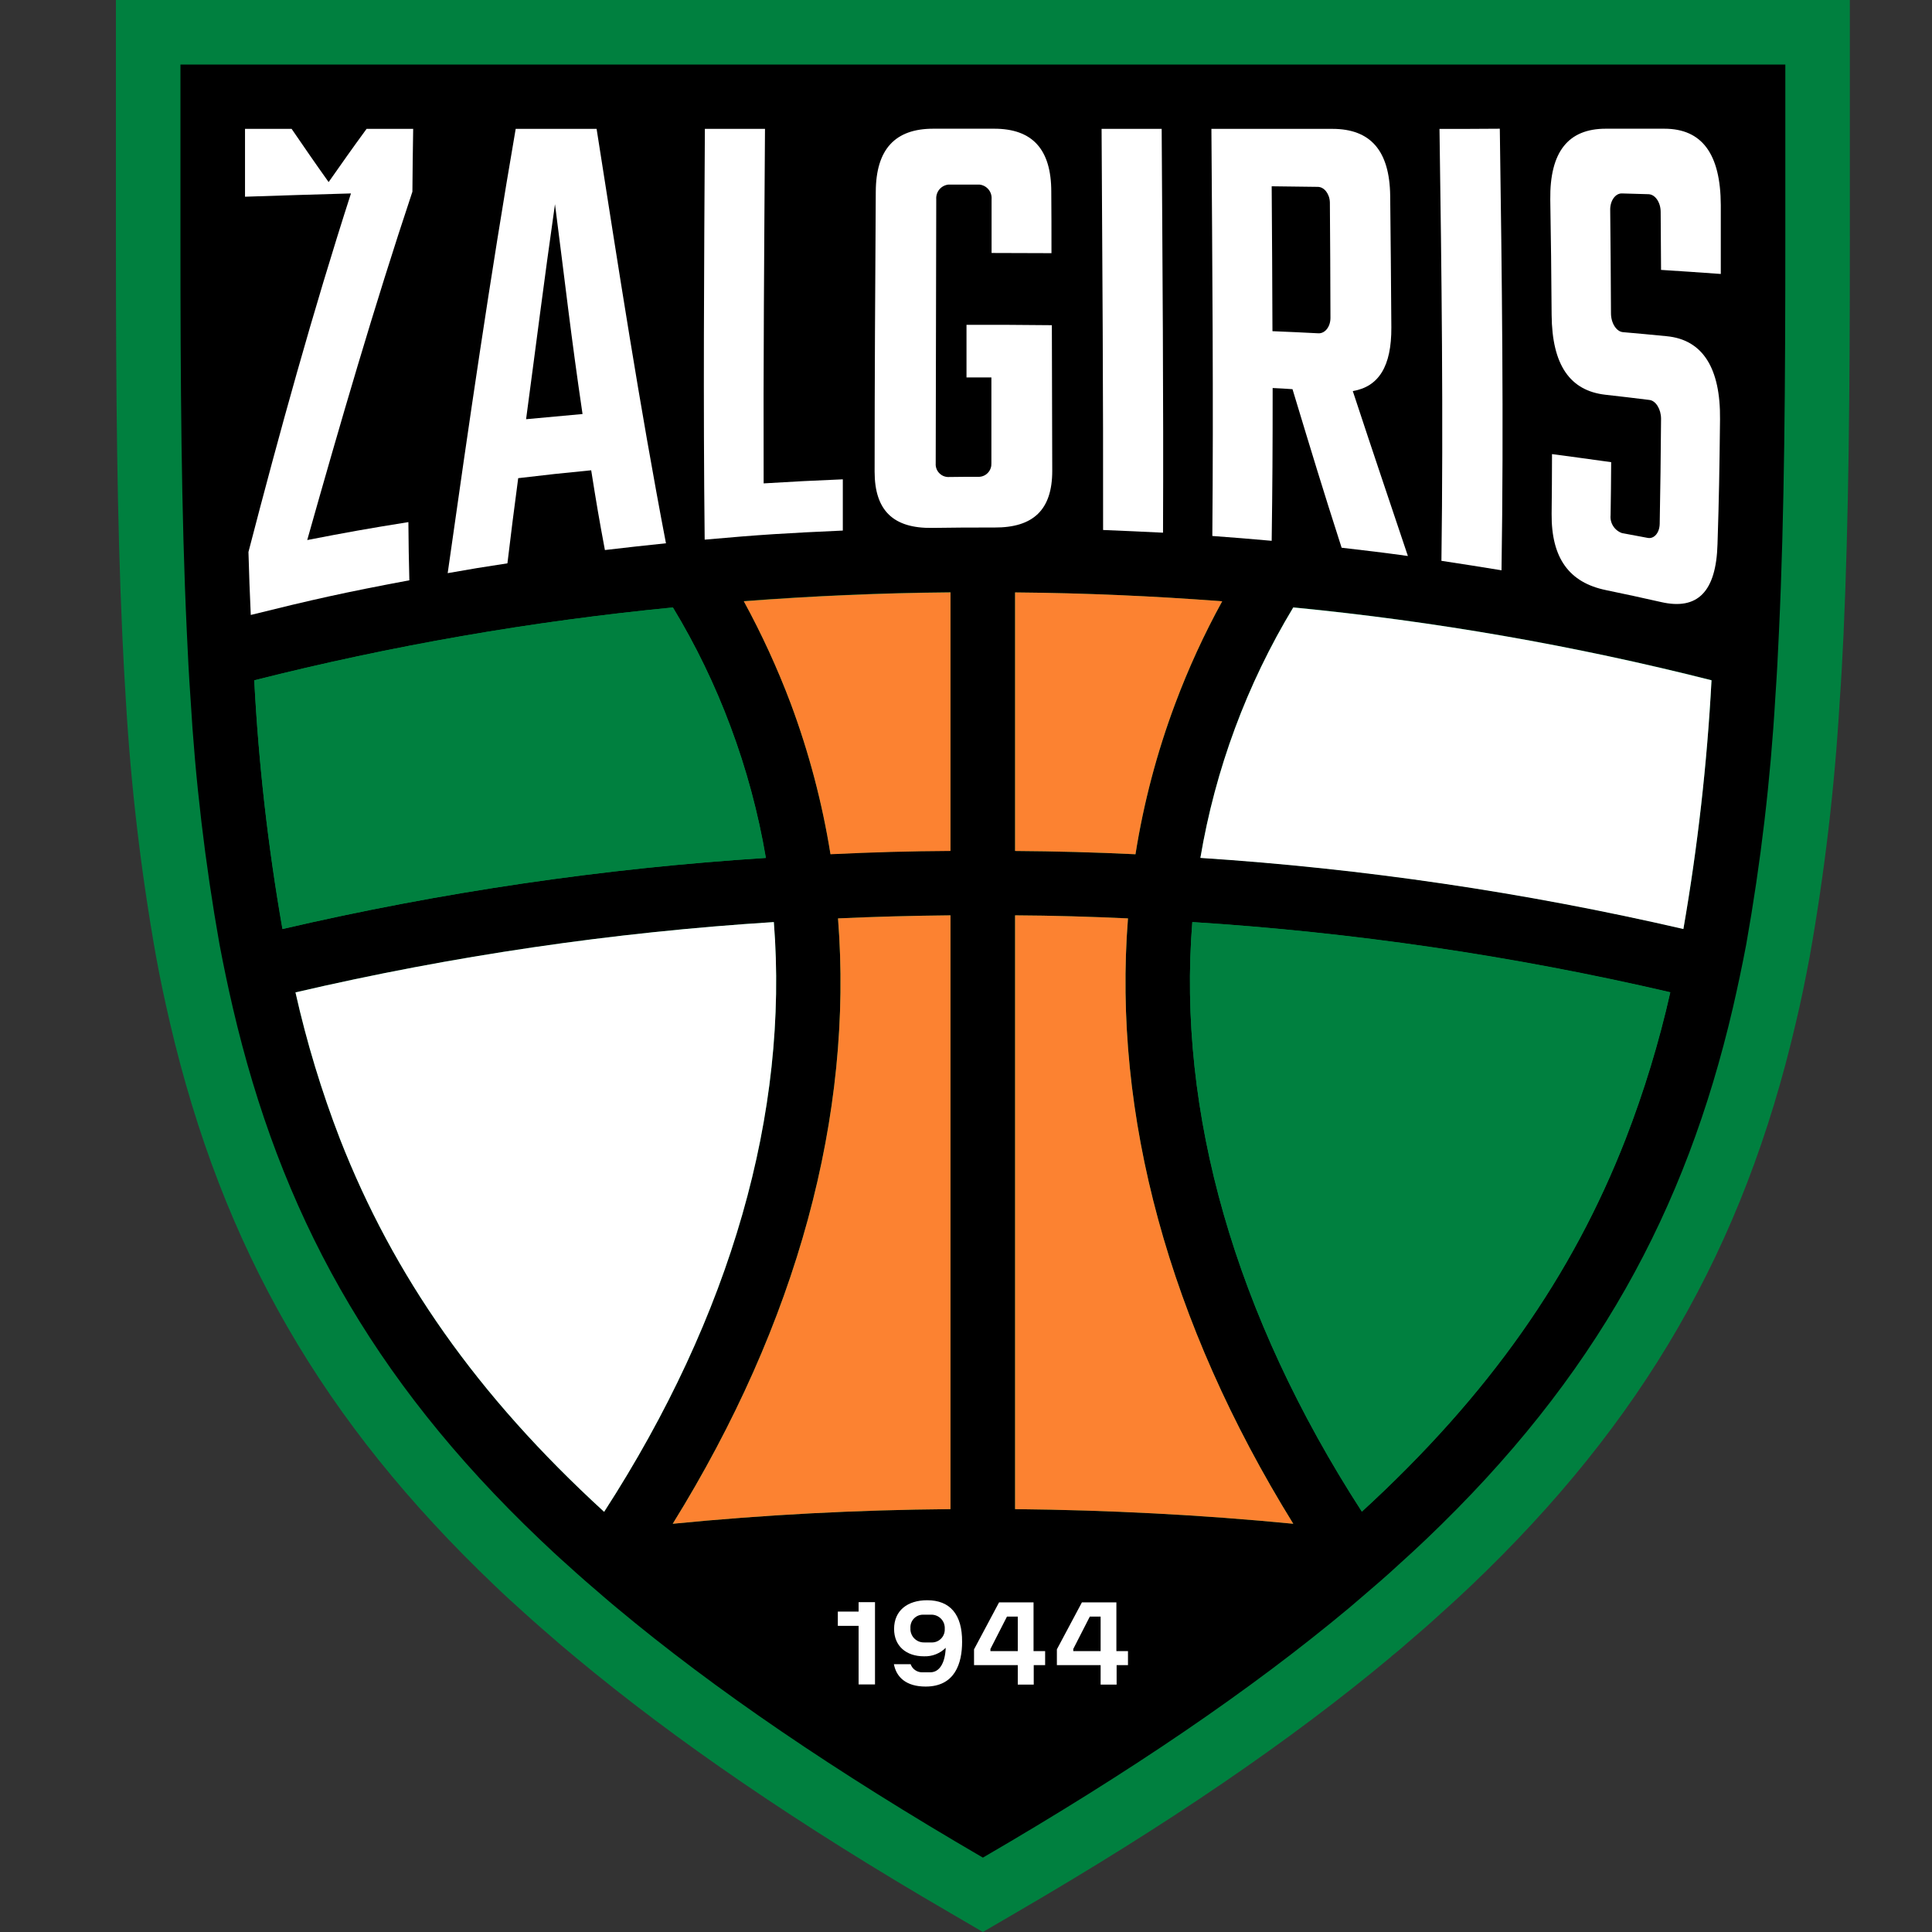 <?xml version="1.0" encoding="UTF-8"?>
<svg xmlns="http://www.w3.org/2000/svg" width="50" height="50" viewBox="0 0 50 50" fill="none">
  <rect x="0" y="0" width="50" height="50" fill="#333333" stroke="none"/>
  <path d="M47.874 4.343V6.108C47.874 10.271 47.844 13.447 47.71 16.429C47.68 17.057 47.65 17.626 47.61 18.164C47.481 20.371 47.223 22.569 46.837 24.746C46.728 25.324 46.613 25.902 46.478 26.461C45.122 32.295 42.524 36.797 38.062 41.045C37.818 41.274 37.568 41.509 37.309 41.738C37.04 41.987 36.736 42.252 36.362 42.571C36.252 42.67 36.137 42.765 36.023 42.855L35.998 42.88C33.395 45.054 30.214 47.223 26.275 49.511L25.437 50L24.599 49.511C20.661 47.223 17.484 45.049 14.887 42.885C14.772 42.79 14.642 42.681 14.513 42.571C14.174 42.277 13.86 42.007 13.57 41.743C13.326 41.524 13.067 41.289 12.808 41.04C8.35 36.792 5.757 32.295 4.396 26.461C4.266 25.902 4.142 25.324 4.037 24.746C3.649 22.566 3.389 20.365 3.259 18.154C3.224 17.621 3.194 17.057 3.165 16.424C3.03 13.447 3 10.266 3 6.103V0H47.874V4.343Z" fill="#00803F"></path>
  <path d="M46.204 1.67H4.67V6.108C4.67 9.887 4.69 13.273 4.835 16.354C4.86 16.933 4.89 17.496 4.929 18.049C5.054 20.195 5.306 22.331 5.682 24.447C5.787 25 5.902 25.549 6.026 26.082C7.248 31.327 9.566 35.645 13.969 39.839C14.204 40.063 14.443 40.287 14.692 40.507C14.986 40.776 15.29 41.04 15.605 41.309C15.719 41.409 15.839 41.509 15.959 41.609C18.501 43.733 21.618 45.852 25.437 48.075C29.261 45.852 32.383 43.728 34.925 41.604C35.04 41.504 35.155 41.409 35.27 41.309C35.584 41.04 35.893 40.776 36.187 40.502C36.431 40.282 36.676 40.058 36.905 39.839C41.308 35.645 43.626 31.322 44.848 26.077C44.972 25.539 45.087 24.995 45.192 24.442C45.568 22.328 45.82 20.193 45.945 18.049C45.984 17.496 46.014 16.928 46.039 16.354C46.184 13.273 46.204 9.887 46.204 6.108V4.348C46.204 3.475 46.204 2.583 46.204 1.67ZM6.58 17.606C10.139 16.707 13.761 16.077 17.415 15.721C18.007 16.699 18.506 17.731 18.905 18.802C19.317 19.905 19.624 21.043 19.823 22.203C15.609 22.472 11.425 23.087 7.313 24.043C6.937 21.914 6.692 19.764 6.58 17.606ZM15.634 39.126C12.329 36.099 10.18 33.008 8.799 29.478C8.322 28.243 7.937 26.975 7.647 25.683C11.716 24.735 15.857 24.127 20.027 23.863C20.416 28.785 18.925 34.04 15.634 39.126ZM24.599 39.056C22.166 39.076 19.77 39.202 17.41 39.435C20.636 34.229 22.086 28.854 21.688 23.768C22.65 23.724 23.62 23.697 24.599 23.689L24.599 39.056ZM24.599 22.018C23.557 22.023 22.525 22.053 21.493 22.103C21.279 20.775 20.935 19.47 20.466 18.209C20.123 17.298 19.716 16.411 19.249 15.556C21.009 15.422 22.794 15.342 24.599 15.327V22.018ZM26.27 15.332C28.075 15.347 29.865 15.427 31.63 15.562C31.161 16.415 30.754 17.302 30.413 18.214C29.941 19.474 29.596 20.779 29.386 22.108C28.354 22.058 27.315 22.03 26.27 22.023V15.332ZM26.27 39.056V23.689C27.252 23.694 28.229 23.724 29.192 23.768C28.793 28.854 30.244 34.229 33.469 39.435C31.111 39.205 28.711 39.079 26.27 39.056ZM42.07 29.477C40.694 33.008 38.545 36.094 35.245 39.121C31.959 34.04 30.463 28.785 30.857 23.863C35.023 24.129 39.161 24.738 43.227 25.683C42.938 26.975 42.551 28.244 42.07 29.477ZM43.566 24.038C39.456 23.088 35.276 22.472 31.066 22.198C31.452 19.905 32.267 17.706 33.469 15.716C37.12 16.073 40.738 16.703 44.294 17.601C44.179 19.759 43.936 21.908 43.566 24.038Z" fill="black"></path>
  <path d="M44.294 17.606C44.179 19.764 43.936 21.913 43.566 24.043C39.456 23.093 35.276 22.477 31.066 22.203C31.452 19.91 32.267 17.711 33.47 15.721C37.12 16.075 40.739 16.705 44.294 17.606Z" fill="white"></path>
  <path d="M43.227 25.678C42.933 26.971 42.547 28.241 42.071 29.478C40.694 33.008 38.545 36.094 35.245 39.121C31.959 34.04 30.463 28.785 30.857 23.863C35.023 24.125 39.161 24.732 43.227 25.678Z" fill="#00803F"></path>
  <path d="M33.47 39.435C31.111 39.205 28.703 39.081 26.27 39.056V23.689C27.252 23.694 28.229 23.724 29.192 23.768C28.793 28.854 30.249 34.229 33.47 39.435Z" fill="#FC8231"></path>
  <path d="M31.63 15.561C31.161 16.415 30.754 17.302 30.413 18.214C29.941 19.474 29.597 20.779 29.386 22.108C28.354 22.058 27.315 22.03 26.27 22.023V15.332C28.08 15.347 29.87 15.427 31.63 15.561Z" fill="#FC8231"></path>
  <path d="M24.599 15.332V22.023C23.557 22.028 22.525 22.058 21.493 22.108C21.28 20.779 20.936 19.475 20.466 18.214C20.123 17.302 19.716 16.416 19.25 15.561C21.01 15.427 22.8 15.347 24.599 15.332Z" fill="#FC8231"></path>
  <path d="M24.599 23.689V39.056C22.166 39.076 19.77 39.202 17.41 39.435C20.636 34.229 22.087 28.854 21.688 23.768C22.655 23.724 23.622 23.699 24.599 23.689Z" fill="#FC8231"></path>
  <path d="M15.635 39.126C12.329 36.099 10.18 33.008 8.799 29.478C8.322 28.243 7.937 26.975 7.647 25.683C11.716 24.735 15.857 24.127 20.027 23.863C20.416 28.785 18.925 34.04 15.635 39.126Z" fill="white"></path>
  <path d="M19.818 22.203C15.604 22.472 11.42 23.087 7.308 24.043C6.936 21.914 6.693 19.764 6.58 17.606C10.139 16.707 13.761 16.077 17.415 15.721C18.007 16.699 18.506 17.731 18.905 18.802C19.319 19.904 19.624 21.043 19.818 22.203Z" fill="#00803F"></path>
  <path d="M10.693 3.335H9.487C9.093 3.874 8.898 4.153 8.505 4.712C8.121 4.173 7.931 3.894 7.547 3.335H6.341V5.091C7.433 5.056 7.981 5.036 9.083 5.006C8.096 8.067 7.238 11.174 6.43 14.285C6.45 14.948 6.46 15.272 6.49 15.915C8.096 15.516 8.918 15.332 10.594 15.018C10.579 14.429 10.574 14.125 10.569 13.512C9.512 13.681 8.983 13.776 7.951 13.976C8.804 10.954 9.681 7.938 10.673 4.961C10.678 4.303 10.683 3.984 10.693 3.335Z" fill="white"></path>
  <path d="M15.44 3.335H13.346C12.688 7.155 12.129 10.999 11.586 14.833C12.199 14.724 12.508 14.674 13.132 14.579C13.236 13.716 13.291 13.278 13.411 12.375C14.164 12.285 14.538 12.245 15.3 12.171C15.435 13.023 15.505 13.437 15.655 14.235C16.298 14.16 16.612 14.125 17.235 14.06C16.552 10.5 16.004 6.92 15.44 3.335ZM13.615 10.849C13.904 8.695 14.059 7.424 14.363 5.285C14.637 7.409 14.772 8.656 15.076 10.715C14.488 10.77 14.199 10.795 13.615 10.849Z" fill="white"></path>
  <path d="M19.763 12.51C19.753 9.453 19.778 6.397 19.798 3.335H18.242C18.222 6.881 18.197 10.426 18.237 13.966C19.683 13.836 20.366 13.796 21.812 13.731V12.405C20.99 12.44 20.576 12.46 19.763 12.51Z" fill="white"></path>
  <path d="M25.662 6.547V5.155C25.669 5.064 25.641 4.972 25.582 4.902C25.523 4.831 25.439 4.786 25.347 4.777H24.545C24.453 4.787 24.369 4.832 24.311 4.902C24.252 4.973 24.224 5.064 24.23 5.155C24.226 7.434 24.221 9.714 24.216 11.996C24.213 12.04 24.219 12.084 24.234 12.125C24.248 12.166 24.271 12.204 24.3 12.236C24.329 12.268 24.365 12.295 24.404 12.314C24.443 12.332 24.486 12.343 24.53 12.345C24.854 12.34 25.018 12.34 25.342 12.34C25.386 12.338 25.429 12.327 25.469 12.308C25.509 12.289 25.544 12.262 25.573 12.229C25.603 12.196 25.625 12.158 25.639 12.116C25.654 12.074 25.659 12.03 25.657 11.986V9.768H25.013V8.406C25.896 8.406 26.34 8.406 27.222 8.416C27.227 10.007 27.227 10.76 27.232 12.186C27.232 13.198 26.738 13.657 25.736 13.652C25.093 13.652 24.769 13.652 24.126 13.662C23.129 13.677 22.635 13.223 22.635 12.206C22.635 9.792 22.65 7.374 22.665 4.961C22.67 3.859 23.169 3.331 24.151 3.331H25.731C26.714 3.331 27.207 3.859 27.207 4.961C27.212 5.589 27.212 5.868 27.212 6.552C26.604 6.552 26.29 6.547 25.662 6.547Z" fill="white"></path>
  <path d="M28.509 3.335C28.529 6.796 28.553 10.256 28.548 13.716C29.172 13.741 29.481 13.756 30.099 13.786C30.114 10.301 30.084 6.821 30.064 3.335H28.509Z" fill="white"></path>
  <path d="M35.01 10.121C35.684 10.007 36.013 9.478 36.008 8.476C35.998 7.105 35.993 6.382 35.978 5.066C35.963 3.899 35.469 3.335 34.482 3.335H31.351C31.375 6.846 31.405 10.356 31.375 13.871C31.989 13.916 32.288 13.941 32.911 13.996C32.931 12.505 32.936 11.717 32.936 10.042C33.141 10.052 33.245 10.057 33.45 10.072C33.968 11.782 34.213 12.595 34.721 14.175C35.409 14.255 35.753 14.295 36.436 14.389C35.883 12.739 35.594 11.892 35.01 10.121ZM34.432 8.227C34.432 8.456 34.292 8.631 34.123 8.626C33.649 8.601 33.41 8.591 32.931 8.571C32.926 7.07 32.921 6.277 32.911 4.821C33.39 4.826 33.624 4.831 34.103 4.836C34.272 4.836 34.412 5.021 34.417 5.24C34.427 6.387 34.427 7.025 34.432 8.227Z" fill="white"></path>
  <path d="M37.254 3.336C37.309 7.06 37.354 10.79 37.304 14.514C37.932 14.609 38.241 14.659 38.859 14.759C38.919 10.949 38.869 7.14 38.815 3.331C38.191 3.336 37.877 3.336 37.254 3.336Z" fill="white"></path>
  <path d="M44.514 10.854C44.499 12.186 44.489 12.834 44.449 14.081C44.414 15.327 43.925 15.796 42.988 15.581C42.419 15.452 42.135 15.392 41.562 15.272C40.615 15.078 40.146 14.449 40.156 13.298C40.161 12.689 40.166 12.38 40.166 11.752C40.779 11.832 41.088 11.877 41.697 11.961C41.692 12.52 41.692 12.794 41.682 13.333C41.672 13.432 41.695 13.531 41.749 13.615C41.802 13.699 41.882 13.763 41.976 13.796C42.245 13.846 42.38 13.871 42.644 13.921C42.808 13.951 42.948 13.791 42.953 13.557C42.973 12.5 42.978 11.956 42.988 10.839C42.988 10.59 42.853 10.371 42.689 10.351C42.235 10.296 42.006 10.266 41.547 10.216C40.635 10.112 40.166 9.453 40.156 8.147C40.146 6.93 40.141 6.322 40.121 5.165C40.106 3.929 40.585 3.331 41.557 3.331H43.073C44.045 3.331 44.529 3.979 44.534 5.31V7.09C43.915 7.045 43.606 7.025 42.988 6.985C42.983 6.342 42.983 6.078 42.978 5.485C42.978 5.24 42.838 5.031 42.664 5.026C42.39 5.016 42.25 5.016 41.976 5.006C41.806 5.001 41.667 5.195 41.672 5.435C41.682 6.467 41.687 7.015 41.692 8.107C41.692 8.361 41.831 8.581 42.001 8.596C42.454 8.636 42.679 8.656 43.133 8.701C44.07 8.79 44.529 9.533 44.514 10.854Z" fill="white"></path>
  <path d="M22.645 41.464V43.593H22.221V42.077H21.683V41.708H22.221V41.464H22.645Z" fill="white"></path>
  <path d="M23.996 41.414C23.483 41.414 23.139 41.683 23.139 42.157C23.139 42.6 23.453 42.865 23.911 42.865C24.015 42.869 24.119 42.852 24.216 42.814C24.313 42.776 24.401 42.719 24.475 42.645C24.46 43.029 24.32 43.279 24.076 43.279H23.866C23.801 43.28 23.737 43.26 23.683 43.222C23.629 43.185 23.589 43.131 23.567 43.069H23.134C23.198 43.408 23.453 43.648 23.956 43.648C24.719 43.648 24.899 43.039 24.899 42.491C24.904 41.778 24.584 41.414 23.996 41.414ZM24.096 42.506H23.916C23.868 42.507 23.82 42.498 23.776 42.48C23.732 42.461 23.692 42.434 23.658 42.399C23.625 42.364 23.599 42.323 23.583 42.278C23.566 42.233 23.559 42.185 23.562 42.137C23.559 42.092 23.565 42.047 23.58 42.004C23.595 41.962 23.619 41.923 23.65 41.89C23.681 41.857 23.718 41.831 23.76 41.813C23.802 41.796 23.846 41.787 23.891 41.788H24.091C24.139 41.786 24.188 41.794 24.233 41.812C24.278 41.83 24.319 41.857 24.353 41.892C24.387 41.927 24.413 41.968 24.43 42.014C24.446 42.06 24.453 42.108 24.45 42.157C24.452 42.204 24.445 42.251 24.428 42.294C24.411 42.338 24.385 42.378 24.351 42.411C24.318 42.444 24.278 42.469 24.234 42.486C24.19 42.502 24.143 42.509 24.096 42.506Z" fill="white"></path>
  <path d="M26.748 42.73V41.469H25.856L25.208 42.685V43.094H26.34V43.598H26.753V43.094H27.048V42.73H26.748ZM26.34 42.73H25.632V42.675L26.06 41.838H26.34V42.73Z" fill="white"></path>
  <path d="M28.892 42.73V41.469H28L27.352 42.685V43.094H28.484V43.598H28.898V43.094H29.192V42.73H28.892ZM28.484 42.73H27.776V42.675L28.204 41.838H28.484L28.484 42.73Z" fill="white"></path>
</svg>
